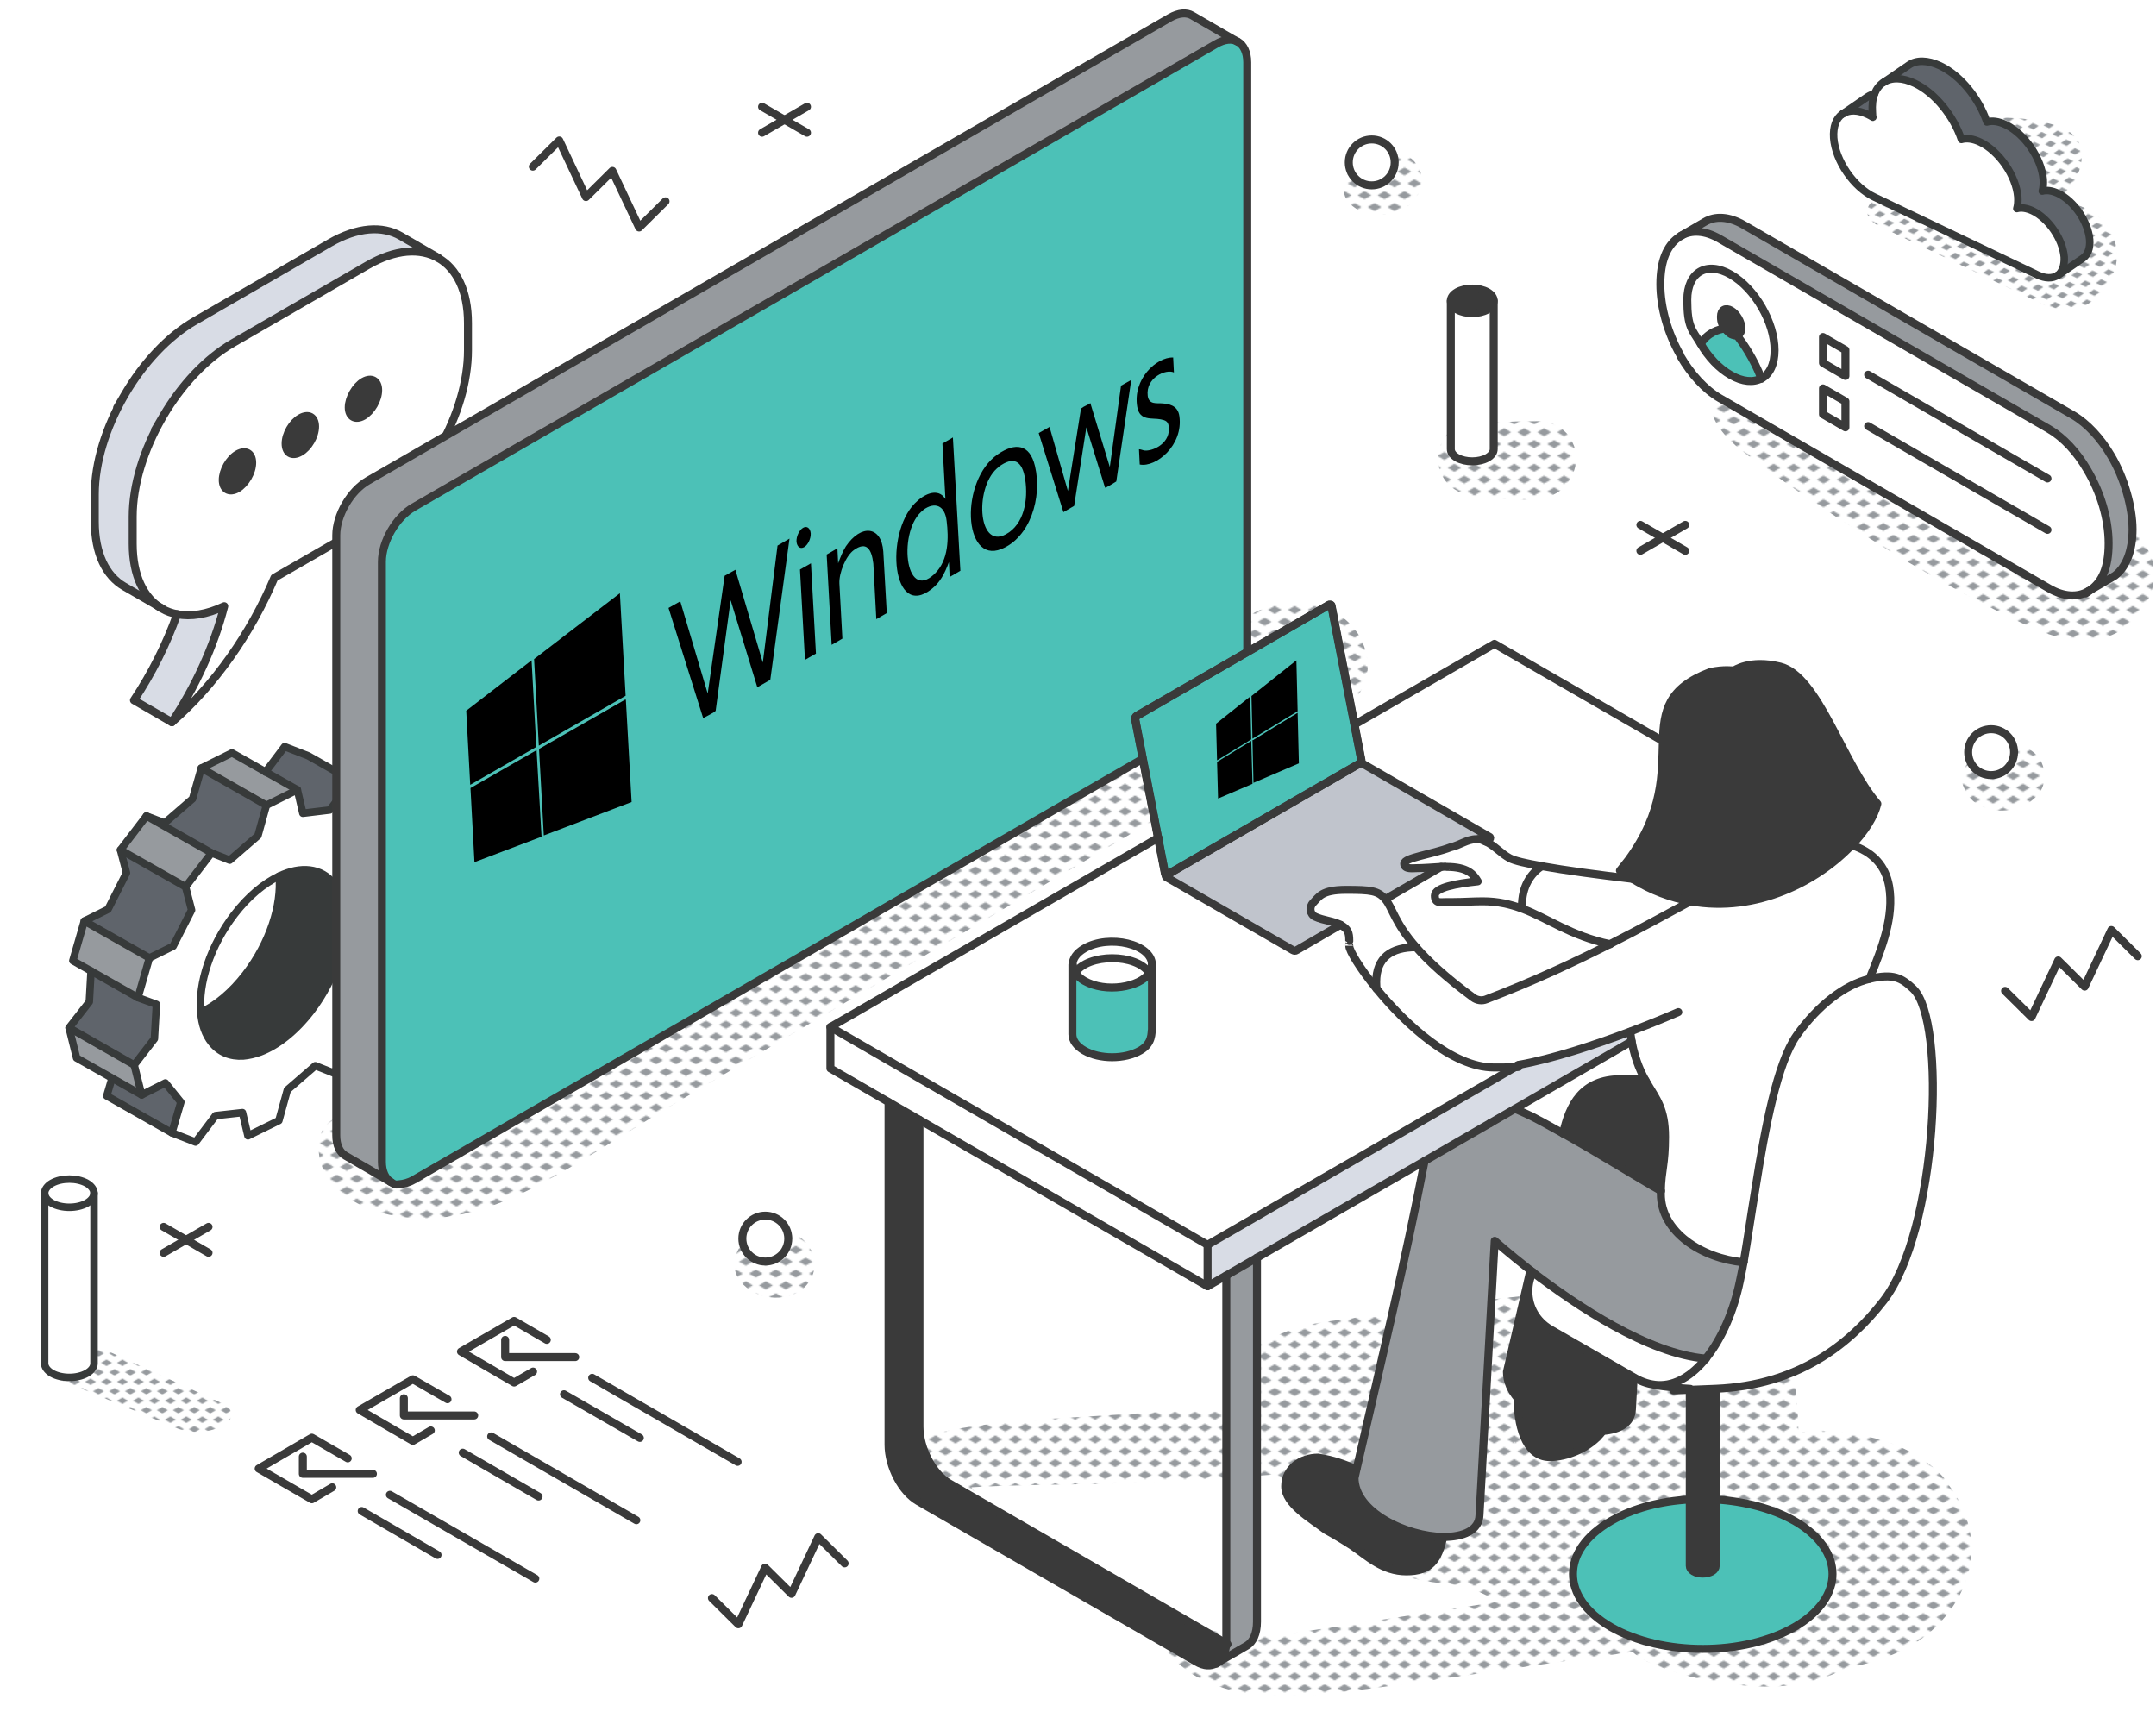 <svg xmlns="http://www.w3.org/2000/svg" xmlns:xlink="http://www.w3.org/1999/xlink" id="lineart" viewBox="0 0 864.3 688.7"><defs><style>      .st0, .st1, .st2 {        fill: none;      }      .st3 {        fill: #d8dce5;      }      .st4, .st5 {        fill: #4cc1b7;      }      .st6 {        fill: #969a9e;      }      .st7, .st1, .st2, .st5 {        stroke-linecap: round;        stroke-linejoin: round;      }      .st7, .st8 {        fill: #fff;      }      .st7, .st2, .st5 {        stroke: #3a3a3a;        stroke-width: 3.2px;      }      .st9 {        fill: #3a3a3a;      }      .st10 {        fill: #c0c4cc;      }      .st11 {        fill: url(#New_Pattern_Swatch_31);      }      .st1 {        stroke: #373a3a;        stroke-width: 3px;      }      .st12 {        fill: #5f646b;      }      .st13 {        fill: #373a3a;      }      .st14 {        fill: url(#New_Pattern);      }      .st15 {        clip-path: url(#clippath);      }      .st16 {        fill: url(#New_Pattern_Swatch_3);      }    </style><pattern id="New_Pattern_Swatch_3" data-name="New Pattern Swatch 3" x="0" y="0" width="16" height="19" patternTransform="translate(-4878.9 -4401.3) scale(.4)" patternUnits="userSpaceOnUse" viewBox="0 0 16 19"><g><rect class="st0" x="0" width="16" height="19"></rect><g><polygon class="st6" points="16 22.2 10.5 19 16 15.8 21.5 19 16 22.2"></polygon><polygon class="st6" points="8 12.7 2.5 9.5 8 6.3 13.5 9.5 8 12.7"></polygon></g><polygon class="st6" points="0 22.2 -5.5 19 0 15.8 5.5 19 0 22.2"></polygon><polygon class="st6" points="16 3.2 10.5 0 16 -3.2 21.5 0 16 3.2"></polygon><polygon class="st6" points="0 3.2 -5.5 0 0 -3.2 5.5 0 0 3.2"></polygon></g></pattern><pattern id="New_Pattern_Swatch_31" data-name="New Pattern Swatch 3" patternTransform="translate(-4627.2 -4617.4) rotate(-4.5) scale(.4)" xlink:href="#New_Pattern_Swatch_3"></pattern><clipPath id="clippath"><rect id="SVGID" class="st0" x="0" width="16" height="19"></rect></clipPath><pattern id="New_Pattern" data-name="New Pattern" x="0" y="0" width="16" height="19" patternTransform="translate(-3913 -3280) scale(.5)" patternUnits="userSpaceOnUse" viewBox="0 0 16 19"><g><rect class="st0" x="0" width="16" height="19"></rect><g class="st15"><polygon class="st6" points="16 22.2 10.5 19 16 15.8 21.5 19 16 22.2"></polygon><polygon class="st6" points="0 22.2 -5.5 19 0 15.8 5.5 19 0 22.2"></polygon><polygon class="st6" points="8 12.7 2.5 9.5 8 6.3 13.5 9.5 8 12.7"></polygon><polygon class="st6" points="16 3.2 10.5 0 16 -3.2 21.5 0 16 3.2"></polygon><polygon class="st6" points="0 3.2 -5.5 0 0 -3.2 5.5 0 0 3.2"></polygon></g></g></pattern></defs><g><path class="st16" d="M20,551.4l50.1,20.8c6.6,2.8,14.2,2.3,20.4-1.3,3-1.8,2.9-6.2-.2-7.8l-60.6-27.7-9.7,16Z"></path><g><g><path class="st8" d="M37.7,478.3v68.1c0,1.5-1,2.9-2.9,4-3.9,2.2-10.1,2.2-14,0-1.9-1.1-2.9-2.6-2.9-4v-68.2c0,1.5,1,2.9,2.9,4,3.9,2.2,10.1,2.2,14,0,1.9-1.1,2.9-2.5,2.9-4Z"></path><path class="st8" d="M37.7,478.3h0c0,1.5-1,2.9-2.9,4-3.9,2.2-10.1,2.2-14,0-1.9-1.1-2.9-2.6-2.9-4s1-2.9,2.9-4c3.9-2.2,10.1-2.2,14,0,1.9,1.1,2.9,2.6,2.9,4Z"></path></g><g><path class="st1" d="M37.7,478.3c0,1.4-1,2.9-2.9,4-3.9,2.2-10.1,2.2-14,0-1.9-1.1-2.9-2.6-2.9-4s1-2.9,2.9-4c3.9-2.2,10.1-2.2,14,0,1.9,1.1,2.9,2.6,2.9,4h0Z"></path><path class="st1" d="M37.7,478.3v68.2c0,1.5-1,2.9-2.9,4-3.9,2.2-10.1,2.2-14,0-1.9-1.1-2.9-2.6-2.9-4v-68.2"></path></g></g></g><g><path class="st11" d="M826.6,81s19.4-23.8-2.4-30.7c-21.8-6.9-43.2-.1-43.2-.1l-30.8,30.9h0c-3.1,3.1-1.9,7.2,3.3,9.6l65.7,31.4c5.7,2.7,14,2.4,18.5-.7.5-.3.8-.6,1.2-1h0c17-12.5,11-37.1-12.4-39.5Z"></path><g id="cloud"><g><path class="st8" d="M735.1,55.3c.7,9.2,8,19.8,16.3,23.7l65.4,31.2c3.2,1.5,6,1.5,8,.2h.1c1.8-1.5,2.8-4,2.6-7.5-.6-7.1-6.2-15.4-12.7-18.5-2.4-1.1-4.5-1.4-6.3-.9.4-1.3.5-2.9.4-4.7-.7-8.4-7.4-18.2-15-21.9-2.9-1.4-5.5-1.7-7.6-1.1-3.1-9.3-10.5-18.6-18.7-22.5-5-2.4-9.4-2.4-12.5-.4-1.6,1-2.8,2.6-3.6,4.5-.8,2-1.1,4.6-.9,7.5s.1,1.3.2,2c-.7-.4-1.3-.8-2-1.1-4-1.9-7.5-1.9-10-.3h-.2c-2.5,1.8-3.8,5.2-3.5,9.8Z"></path><path class="st12" d="M748.8,38.7l-10,6.9c2.5-1.6,6-1.6,10,.3.7.3,1.4.7,2,1.1-.1-.7-.2-1.3-.2-2-.2-2.9.1-5.4.9-7.5-1,.2-1.9.6-2.7,1.1Z"></path><path class="st12" d="M755.1,33c3.1-2,7.4-2,12.5.4,8.2,3.9,15.6,13.2,18.7,22.5,2.1-.6,4.7-.3,7.6,1.1,7.6,3.6,14.4,13.4,15,21.9.1,1.8,0,3.3-.4,4.7,1.7-.5,3.9-.2,6.3.9,6.5,3.1,12.1,11.4,12.7,18.5.3,3.5-.7,6-2.6,7.4l10.1-6.9c1.9-1.3,3-3.9,2.7-7.5-.6-7.1-6.2-15.4-12.7-18.5-2.4-1.1-4.5-1.4-6.3-.9.4-1.3.5-2.9.4-4.7-.7-8.4-7.4-18.2-15-21.9-2.9-1.4-5.5-1.7-7.6-1.1-3.1-9.3-10.5-18.6-18.7-22.5-5.1-2.4-9.6-2.4-12.6-.3l-10.1,6.9Z"></path></g><g><path class="st1" d="M738.6,45.7c-2.5,1.7-3.8,5-3.5,9.6.7,9.2,8,19.8,16.3,23.7l65.4,31.2c3.2,1.5,6,1.5,8,.2"></path><path class="st1" d="M824.9,110.4c1.8-1.4,2.8-3.9,2.6-7.4-.6-7.1-6.2-15.4-12.7-18.5-2.4-1.1-4.5-1.4-6.3-.9.4-1.3.5-2.9.4-4.7-.7-8.4-7.4-18.2-15-21.9-2.9-1.4-5.5-1.7-7.6-1.1-3.1-9.3-10.5-18.6-18.7-22.5-5-2.4-9.4-2.4-12.5-.4-1.6,1-2.8,2.6-3.6,4.5-.8,2-1.1,4.6-.9,7.5s.1,1.3.2,2c-.7-.4-1.3-.8-2-1.1-4-1.9-7.5-1.9-10-.3"></path><path class="st1" d="M824.8,110.5l10.2-7c1.9-1.3,3-3.9,2.7-7.5-.6-7.1-6.2-15.4-12.7-18.5-2.4-1.1-4.5-1.4-6.3-.9.4-1.3.5-2.9.4-4.7-.7-8.4-7.4-18.2-15-21.9-2.9-1.4-5.5-1.7-7.6-1.1-3.1-9.3-10.5-18.6-18.7-22.5-5.1-2.4-9.6-2.4-12.6-.3l-10.2,7"></path><path class="st1" d="M751.5,37.6c-1,.2-1.9.6-2.7,1.1l-10.2,7"></path></g></g></g><g><g><polygon class="st12" points="132.5 324.3 132.2 324.7 121.4 326 119.2 316.6 106.4 309.4 114.1 299.3 123.6 303 149.7 317.8 140.2 314.2 132.5 324.3"></polygon><polygon class="st6" points="27.7 412 53.8 426.9 56.8 438.9 30.7 424.1 27.7 412"></polygon><polygon class="st6" points="119.2 316.6 106.8 322.8 80.7 307.9 93 301.8 119.2 316.6"></polygon><polygon class="st12" points="68.9 454.1 42.8 439.3 44.9 432.2 56.8 438.9 66.3 434.1 72.5 441.8 68.9 454.1"></polygon><polygon class="st12" points="146.1 330.1 147.8 324.4 161.8 333 152.2 337.8 146.1 330.1"></polygon><path class="st8" d="M62.7,402.6l-7.4-2.7,4.6-15.9,9.5-4.7,7.4-14.5-2.4-9.3,10.4-13.6,7.3,2.9,11.2-9.7,3.5-12.3,12.3-6.2,2.3,9.4,10.7-1.2,8-10.6,9.5,3.7-3.6,12.3,6.2,7.7,9.5-4.8,3,12.1-8.1,10.5-.8,13.8,7.4,2.7-4.6,15.9-9.5,4.7-7.4,14.5,2.4,9.3-10.5,13.6-7.3-2.9-11.2,9.8-3.5,12.2-12.3,6.2-2.3-9.4-10.7,1.2-8,10.6-9.5-3.7,3.6-12.3-6.2-7.7-9.5,4.8-3-12.1,8.1-10.5.8-13.8ZM93.9,366.6c-9.6,12.5-14.4,27.7-13.4,39.3.4,4.7,1.8,8.9,4.3,12,3.2,4,7.7,5.7,12.7,5.4,2.2-.1,4.5-.7,6.9-1.6,6.8-2.6,14-8.2,20.3-16.4,10.2-13.3,15-29.6,13.1-41.4-.4-2.5-1.1-4.7-2.1-6.7-.6-1.1-1.2-2.2-2-3.1-5-6.3-13.2-6.9-21.8-2.9-6.1,2.9-12.4,8.1-18,15.4Z"></path><path class="st13" d="M84.8,417.9c-2.5-3.1-3.9-7.2-4.3-12,6.1-2.9,12.4-8.1,18.1-15.4,9.6-12.5,14.4-27.7,13.4-39.3,8.6-4.1,16.8-3.4,21.8,2.9.8,1,1.4,2,2,3.1,1,2,1.7,4.3,2.1,6.7,1.9,11.8-2.9,28.1-13.1,41.4-6.3,8.2-13.5,13.8-20.3,16.4-2.4.9-4.7,1.4-6.9,1.6-5.1.3-9.5-1.4-12.7-5.4Z"></path><polygon class="st12" points="106.8 322.8 103.4 335 92.1 344.8 84.8 341.9 58.7 327.1 66 329.9 77.2 320.2 80.7 307.9 106.8 322.8"></polygon><polygon class="st6" points="84.8 341.9 74.4 355.5 48.3 340.7 58.7 327.1 84.8 341.9"></polygon><polygon class="st12" points="74.4 355.5 76.8 364.8 69.4 379.3 59.9 384 33.8 369.2 43.3 364.5 50.7 349.9 48.3 340.7 74.4 355.5"></polygon><polygon class="st12" points="62.7 402.6 61.9 416.4 53.8 426.9 27.7 412 35.8 401.6 36.5 389.2 55.3 399.9 62.7 402.6"></polygon><polygon class="st6" points="59.9 384 55.3 399.9 29.2 385.1 33.8 369.2 59.9 384"></polygon></g><g><polygon class="st1" points="161.8 333 152.2 337.8 146.1 330.1 149.7 317.8 140.2 314.2 132.2 324.7 121.4 326 119.2 316.6 106.8 322.8 103.4 335 92.1 344.8 84.8 341.9 74.4 355.5 76.8 364.8 69.4 379.3 59.9 384 55.3 399.9 62.7 402.6 61.9 416.4 53.8 426.9 56.8 438.9 66.3 434.1 72.5 441.8 68.9 454.1 78.4 457.8 86.4 447.2 97.2 446 99.4 455.3 111.8 449.2 115.2 436.9 126.4 427.2 133.7 430.1 144.2 416.4 141.8 407.2 149.2 392.6 158.7 387.9 163.3 372.1 155.9 369.3 156.7 355.5 164.8 345.1 161.8 333"></polygon><path class="st1" d="M111.9,351.2c8.6-4.1,16.8-3.4,21.8,2.9.8,1,1.4,2,2,3.1,1,2,1.7,4.3,2.1,6.7,1.9,11.8-2.9,28.1-13.1,41.4-6.3,8.2-13.5,13.8-20.3,16.4-2.4.9-4.7,1.4-6.9,1.6-5.1.3-9.5-1.4-12.7-5.4-2.5-3.1-3.9-7.2-4.3-12-1.1-11.6,3.8-26.8,13.4-39.3,5.6-7.3,11.9-12.5,18-15.4Z"></path><path class="st1" d="M111.9,351.2c1.1,11.6-3.8,26.8-13.4,39.3-5.6,7.3-11.9,12.5-18.1,15.4"></path><polyline class="st1" points="44.9 432.2 42.8 439.3 68.9 454.1"></polyline><polyline class="st1" points="106.4 309.5 114.1 299.3 123.6 303 149.7 317.8"></polyline><polyline class="st1" points="55.3 399.9 29.2 385.1 33.8 369.2 43.3 364.5 50.7 349.9 48.3 340.7 58.7 327.1 66 329.9 77.2 320.2 80.7 307.9 93 301.8 119.2 316.6"></polyline><line class="st1" x1="80.7" y1="307.9" x2="106.8" y2="322.8"></line><line class="st1" x1="58.7" y1="327.1" x2="84.8" y2="341.9"></line><line class="st1" x1="48.3" y1="340.7" x2="74.4" y2="355.5"></line><line class="st1" x1="33.8" y1="369.2" x2="59.9" y2="384"></line><line class="st1" x1="27.7" y1="412" x2="53.8" y2="426.9"></line><polyline class="st1" points="36.5 389.2 35.8 401.6 27.7 412 30.7 424.1 56.8 438.9"></polyline><line class="st1" x1="161.8" y1="333" x2="147.8" y2="324.4"></line></g></g><g><path class="st14" d="M152.2,461.4h0c-.1-.2-.7-.4-.9-.4.3.1.7.3.9.4Z"></path><path class="st14" d="M545.3,255.6c-2.2-4.2-6.2-8.1-10.4-10.2-8.2-4.1-18.1-4.9-26.8-2-9.3,3.1-16.4,9.6-23.5,16.1-1.4,1.3-2.9,2.6-4.4,3.8-.7.6-2.6,2.2-2.6,2.2-3,2.1-5.4,4.6-6.4,8.3-.9,3.3-.5,7.7,1.4,10.7.7,1.1,1.5,2,2.3,2.8-22.3,12.9-129.7,76.1-161,94.9-31.1,18.8-118.4,73-120.2,73.9-1.7.9-3.9,2.4-5.9,2.8,0,0,2.3-.9,1-.4-.4.2-.9.4-1.3.5-1,.4-2,.8-3.1,1.1-1.9.7-3.9,1.3-5.9,1.8-1.8.5-3.7.9-5.6,1.2-.7.1-1.6.1-2.3.3-.5,0-.9,0-1.4.1-1.9.1-3.8.2-5.7.1-.9,0-1.7,0-2.6-.1-.2,0-1-.2-1.2-.1-1.8-.3-3.6-.7-5.4-1.3-.7-.2-1.4-.5-2.1-.7,0,0,0,0,0,0,0,0,0,0,0,0h-.3c-.7-.4-.7-.4-.6-.4-.2,0-.4-.2-.5-.2-.7-.4-1.4-.7-2.1-1.1-.2-.1-1-.7-1.5-1-.2-.2-.5-.5-.7-.7,0-.1,0-.1,0,0,0,0,0,0,0,0h0c0,0,0,0,0,0,0,0,0,0,0,0,0,0,0,0,0,0,0,0,0,0,0,0-1.1-2.5-.2-.7,0-.1-.3-.8,0-.6,0-.2,0-1-.4-2.8-.5-3.1-.2-.6-.5-1.3-.8-1.9,0-.1,0-.2,0-.3.2-2.9-2.6-5.5-5.4-5.4-5.4.1-10.5,3.5-11.6,9-1.1,5.3-.2,10.6,2.7,15.3,5.3,8.6,15.3,13.4,25,15.6,20.1,4.5,39.6-1.5,57.5-10.6,17-8.7,33.1-19.4,49.4-29.3,16.8-10.2,263.1-155.7,267.5-158.1,4.3-2.5,9.4-4.8,12.8-8.6,6.2-6.9,6.7-16.1,2.4-24.2Z"></path><path class="st14" d="M146.4,457.8c0-.2,0-.3,0-.4,0,.1,0,.3,0,.4h0Z"></path></g><g><path class="st14" d="M750.6,617.9s0,0,0,0c0,0,0,0,0,0,0,0,0,0,0,0Z"></path><path class="st14" d="M779.8,593c-8.1-9.5-20.5-15.2-32.6-17.4-7-1.3-14.7-2.6-21.8-1.9-1.5.1-2.9.3-4.4.5-.3-9.2-.9-18.3-2.4-27.4-.4-2.4-2.5-4.9-4.8-6.2-2.7-2-7-2-9.7,0-.4.2-.7.4-1.1.7-.3-1.5-.7-3-1-4.5-.2-1.1-.3-2.1-.5-3.2,0-.2,0-.3,0-.5-.2-2.2-.4-4.3-.5-6.5-.3-7.1-6.1-14.5-13.9-13.9-48.1,3.4-96,8.2-143.7,15.5-6.6,1-13.4,1.6-19.9,3.1-6.8,1.6-13.3,4.7-19.4,8-3.1,1.7-4.1,5.5-3.2,8.6-4,2.1-6.3,7.4-3.5,11.6.9,1.4,1.9,2.9,3,4.1,0,0,0,0,0,0-4,.3-47.8,3.3-65.7,4.3-18.6,1.1-37.3,2-55.6,5.8-5.2,1.1-11.3,1.9-15.1,6-5.6,6.2-4.6,15.1,1.2,20.8,1.9,1.8,4.2,3.3,6.4,4.8,1.2.8,2.3,1.4,3.5,2,.7.3,1.3.6,2,.8.5.1,3,.7,3.3.6,0,0,.2,0,.2,0,.6.2,1.2.3,1.7.5,1.5.4,3,.6,4.5.4,2.4-.3,5.4-1.4,6-4.1.5-2.1,0-4.2-1-6.1-.6-1.1-1.4-1.9-2.2-2.9,0,0,0,0-.2-.3l3.5-.2c16.1-.8,32.3-.8,48.4-1.2,23.1-.6,46.2-1.9,69.2-3.7,2.2,3.1,5.4,5.4,8.7,7.8,3.5,2.5,7.2,4.9,10.9,7.1,2.7,1.6,5.4,3.2,8.1,4.8.9,5,4.9,9.7,8.6,12.6,5.6,4.5,12.5,7.3,19.4,9.2,6.9,1.8,14.1,2.4,21.3,3,4.5,2.1,9.1,4.2,13.6,6.4-8.4,1.3-80.1,12.4-81,12.4-6.3.7-12.6,1.3-18.9,1.1-3-.1-6.1-.4-9.1-.7-.2,0-.6,0-.9,0-.5,0-1-.2-1.5-.3-1.6-.3-3.1-.7-4.7-1.1-2.8-.6-5.5-1.1-8.2-2-.5-.2-1-.4-1.6-.5-1.2-.3-2.5-.3-3.7,0l-.5.2c-.2,0-.4,0-.8,0-.9,0-1.6.3-2.5,0-1.2-.2-2.2.7-2,2,.2.8.1,1.4.2,2.2,0,.5.1,1,.2,1.5,0,0,0,.2,0,.3-.2,2,.7,4.1,2.1,5.6,4,4.4,8.4,8.1,13.9,10.6,5.8,2.7,11.3,4.6,17.6,5.5,7.2,1,14.4,1.6,21.7,1.1,6.5-.4,13.1-1.2,19.6-2,27.8-3.3,55.5-7.7,83.3-11.6,7.4-1,27.6-3.7,30.2-4.1,4.5,4.1,10.5,5.9,16.4,7.9,5.8,2,11.9,3.2,17.9,4.2,13.2,2.2,26.7,2.9,39.7-.9,3.8-1.1,7.6-2.7,11.3-4.6,8.6-1.7,16.9-4.1,24.8-8.3,11.3-6.1,20.6-16.7,24.3-29.2,4-13.9-.5-27.8-9.7-38.5ZM607.2,579.4l-.9-.4c.1-.1.3-.3.4-.4.2-.2.5-.5.7-.8-.1.5-.2,1.1-.3,1.6ZM629.8,567.6c-.4.4-.8.9-1.1,1.4-2.3-1.5-4.7-2.4-7.6-2.4s-7.5,1.5-9.9,4.1c-.1.2-.3.3-.4.5.2-.9.3-1.8.2-2.7-.1-3-.9-6-2.7-8.5,4.4-.5,8.9-.9,13.3-1.4,1.9-.2,3.8-.3,5.7-.4,1.1,0,2.2,0,3.3,0,.2,0,.5,0,.7,0,.6.1,1.5.4,1.8.5,0,0,0,0,0,0,0,0,0,0,0,0,.4.9,1,2.1,1.6,3,.1.3.3.6.4,1,.2.4.3.8.4,1.2-2.1.6-4.1,1.8-5.8,3.5ZM762.3,618c0,.1,0,.2,0,.4,0,.2,0,.4,0,.6-.4-1.2-.3-1.7-.2-1.6,0,.2.1.5.2.7ZM762.2,621.9c0,.1,0,.2,0,.4,0,0,0-.6.3-1.6,0,.1,0,.3,0,.4,0,.3,0,.6-.1.9ZM750.8,617.7s0,0,0,0c0,0-.1-.2-.2-.2.3.1.2.1,0,0l-.2-.2c0-.4.2-.2.4.5ZM747.8,618.2c.2-.6.5-1.3.7-2,.1,0,.3.2.4.2.2,0,.3.2.5.3.3.3.7.7,1.1,1,0-.2-.1-.3-.2-.4.1.1.2.3.3.4h0c0,0,0,.1,0,.1,0,0,0,0,0,0,0,0,0,0,0,0-.1.2-.2.4-.3.5,0,.1-.2.2-.3.3-.2.2-.5.5-.7.7-.5-.4-1-.8-1.5-1.2ZM685.8,585c0-.6,0-1.1.1-1.7,2,2.2,4.3,4,6.8,5.2-.6,0-1.3,0-1.9,0-1,0-1.9,0-2.8-.2-.6,0-1.3-.1-1.9-.2l1.5.2c-.7,0-1.5,0-2.3-.3.3-1,.4-2,.5-3.1ZM709,650.4c-5.1.3-10.2,0-15.2-.6,0,0-1.5-.2-1.8-.2-1.6-.2-3.1-.5-4.7-.8-2.8-.5-5.6-1.2-8.4-1.6-2.7-.4-5.7-1.2-8.7-1.7,0-.8-.2-1.7-.5-2.5-.8-3.1-3.3-6.2-6.3-8.1-.8-1-1.8-1.9-2.9-2.7,1.8-2.7,2.9-6.2,2.6-9.5,1.9.3,3.9.5,5.9.5,3.1,0,6-1.1,8.3-2.8,0,0,0,0,0,0,1.4.2,3.2-.2,4.8-.9.7,5.1,4.2,10.2,9.5,11.1,2.2.4,4.4.7,6.6,1,.3,0,.6,0,1,0,.1,0,.2,0,.4,0,3,.5,6,1.1,9,1.8,3.8.8,7.7,1.7,11.4,2.8,1.1,1.3,2.3,2.4,3.7,3.2l-6.1,4.6c-2.2,1.7-4.3,3.4-5.6,5.8-1.1,0-2.3.3-3.3.4Z"></path></g><g><path class="st14" d="M835.3,228.5s0,0,0,0c0,0,0,0,0,0,0,0,0,0,0,0Z"></path><path class="st14" d="M835,228.8s0,0,0,0c0,0,0-.1.1-.2,0,0,0,0,0,0,0,0-.1.1-.2.2Z"></path><path class="st14" d="M862.5,224c-1.1-3.9-3.4-7.2-5.3-10.7-2.5-4.7-8.3-7.1-13.3-6.4-5.6.8-9.2,4.5-11.1,9.6-1.6,4.1-.7,8.4,1,12.3h-.1c-.4,0-.6,0-.8,0-.2,0-.3,0-.4,0-1.6-.4-3.2-.9-4.8-1.4-.6-.2-1.3-.5-1.9-.7,0,0-3.4-1.5-5-2.3-5.9-2.7-11.8-5.6-17.7-8.5-23.5-11.9-46.3-25.1-68.8-38.7-6.2-3.7-12.4-7.4-18.6-11-3.7-2.1-7.5-4-11.4-5.6-3.7-1.5-7.4-2.9-11.5-2.7-3.9.2-7.9,4.1-6.3,8.3,2.9,7.9,10.2,13.4,16.8,18.3,5.6,4.2,11.5,8.3,17.3,12.3,11.8,8.1,23.8,15.9,35.9,23.4,12.1,7.5,24.5,14.5,37.1,21.1,6.4,3.3,12.8,6.6,19.4,9.6,9.2,4.2,18.2,7,28.4,5.2,9.6-1.7,17.5-9.2,20.8-18.2,1.6-4.3,1.7-9.3.5-13.7ZM835.2,228.5s0,0,0,0c0,0,0,0,0,0,0,0,0,0,0,0,0,0,0,0,0,0,0,0,0,0,0,0,0,0,0,0,0,0,.3-1.3,1.1-1.3.5-.4-.1.1-.2.2-.4.4,0,0,.2-.1.2-.2,0,0-.1.2-.2.3,0,0,0,0,.1,0,0,0-.1,0-.2.1,0,0,0,0,0,0,0,0,0,0,0,0,0,0,0,0,0,0,0,0,0,0-.1,0,0,0,0-.1,0-.2,0,0,0,0,0,0,0,0,0,0,0,.1h-.1c0,0,0,0,0,0,0,0,0,0,0,0h0c-.1,0-.3,0-.4,0s0,0,0,0c.2,0,.4-.2.7-.2ZM835.1,231.4c0,.2.2.3.3.5.2.4.5,1,.8,1.3-.6-.9-.9-1.5-1-1.8Z"></path><path class="st14" d="M835.4,228.4s0,0,0,0h0s0,0,0,0Z"></path><path class="st14" d="M835.4,228.6h0c0,0,0,0,0,0,0,0,0,0,0,0Z"></path><polygon class="st14" points="835.2 228.5 835.2 228.5 835.2 228.5 835.2 228.5"></polygon></g><path class="st14" d="M630,176.2c-3.9-6-10.3-8.4-17.3-7,4.9-1,1.7-.3,0-.3-1,0-2.1,0-3.1,0-2.3,0-4.5.2-6.8.3-2.1,0-8.3.4-9.4.5-2.2-.5-4.5-.6-6.4.2-3.6,1.3-6.9,3.2-8.7,6.8-2.4,4.7-2.5,10.1.2,14.6,3.8,6.6,11.1,7.9,18,8.2,9.5.4,23.9,3.3,30.9-4.6,4.4-4.9,6.2-12.6,2.4-18.5Z"></path><path class="st14" d="M569,67.9c-1.8-4.2-5.9-7-10.5-7.1-3.1,0-5.6,1-8.4,1.9-3.2,1.1-6.3,2.3-8.6,5-3.4,3.9-4.3,10.5,0,14.3,4.2,3.7,9,4.8,14.5,3.8,3.9-.7,8.1-2.2,10.7-5.3,3-3.7,4.3-8,2.4-12.6Z"></path><path class="st14" d="M818,304.7c-3.9-6-10.7-7.3-17-4.5s-.3.1-.4.2c-.6,0-1.6.5-2,.6-.1,0-.3,0-.4,0-2.2.1-4.3.6-6.2,1.8-3.6,2.4-6.8,7.7-5,12.2,1.3,3.2,3,5.9,6.2,7.6,2.6,1.3,5.3,2.2,8.2,2.3,3.8.2,9-.9,12.1-3.2,2.7-2.1,4.8-4,5.7-7.4.8-3,.4-6.9-1.3-9.6Z"></path><path class="st14" d="M326,503.2c-1.7-5.3-6.6-9.6-12.4-9.4-1.6,0-3.2.4-4.7.7-.5,0-1.1.1-1.6.2-1.5.1-3,.1-4.4.7-3.5,1.4-6,3.1-7.5,6.7-1.4,3.3-1.4,7.2.6,10.3,4.9,7.8,16.4,10,24.2,5.4,4.7-2.8,7.7-9.1,5.9-14.5Z"></path><g><polyline class="st2" points="213.7 549.8 206.1 554.2 184.8 541.8 206.1 529.5 219.2 537.1"></polyline><polyline class="st2" points="202.5 537.1 202.5 544 230.6 544"></polyline><line class="st2" x1="237.4" y1="552.3" x2="295.7" y2="586"></line><line class="st2" x1="226.1" y1="558.9" x2="256.5" y2="576.4"></line><polyline class="st2" points="172.7 573.4 165.5 577.6 144.2 565.2 165.5 552.9 179.4 560.9"></polyline><polyline class="st2" points="161.9 560.5 161.9 567.4 190.1 567.4"></polyline><line class="st2" x1="196.9" y1="575.8" x2="255.1" y2="609.4"></line><line class="st2" x1="185.5" y1="582.3" x2="215.9" y2="599.9"></line><polyline class="st2" points="133.2 596.2 125 601 103.7 588.7 125 576.3 139.4 584.6"></polyline><polyline class="st2" points="121.4 583.9 121.4 590.8 149.5 590.8"></polyline><line class="st2" x1="156.3" y1="599.2" x2="214.6" y2="632.8"></line><line class="st2" x1="145" y1="605.7" x2="175.4" y2="623.3"></line></g><g><g><path class="st8" d="M187.6,129.5v10.9c0,12.5-4.2,26.3-11.2,38.7s-.3.6-.5.9c-7.2,12.6-17.3,23.6-28.4,30l-37.5,21.6c-9.4,22.5-24.2,43.3-41.1,57.9,9.4-14.2,16.7-30.3,21-46.5-6.9,3.3-13.4,4.3-18.9,3.2-2.2-.4-4.2-1.2-6-2.2h0c-7.2-4.2-11.7-13.2-11.7-26v-10.9c0-12.8,4.5-27,11.8-39.6s.3-.5.4-.7c7.2-12.3,17.1-23,28-29.3l54-31.2c11.1-6.4,21.2-7,28.4-2.8,7.3,4.2,11.8,13.2,11.8,26ZM145.7,166.7c3.3-1.9,5.9-6.5,5.9-10.3,0-3.8-2.6-5.3-5.9-3.4-3.3,1.9-5.9,6.5-5.9,10.3s2.7,5.3,5.9,3.4ZM120.4,181.2c3.3-1.9,5.9-6.5,5.9-10.2s-2.6-5.3-5.9-3.4c-3.3,1.9-5.9,6.5-5.9,10.2s2.6,5.3,5.9,3.4ZM95.1,195.8c3.3-1.9,5.9-6.5,5.9-10.3s-2.7-5.3-5.9-3.4c-3.3,1.9-5.9,6.5-5.9,10.3s2.6,5.3,5.9,3.4Z"></path><path class="st3" d="M160.7,94.7l15.2,8.8c-7.3-4.2-17.3-3.6-28.4,2.8l-54,31.2c-10.9,6.3-20.8,17-28,29.3s-.3.5-.4.7c-7.3,12.6-11.8,26.8-11.8,39.6v10.9c0,12.8,4.5,21.8,11.7,26l-15.1-8.7c-7.3-4.2-11.8-13.2-11.8-26v-10.9c0-12.8,4.5-27,11.8-39.6s.3-.5.4-.7c7.2-12.3,17.1-23,28-29.3l54-31.2c11.1-6.4,21.2-7,28.4-2.8Z"></path><path class="st9" d="M151.6,156.4c0,3.8-2.7,8.4-5.9,10.3-3.3,1.9-5.9.3-5.9-3.4s2.7-8.4,5.9-10.3c3.3-1.9,5.9-.3,5.9,3.4Z"></path><path class="st9" d="M126.3,171c0,3.8-2.7,8.4-5.9,10.2-3.3,1.9-5.9.4-5.9-3.4s2.7-8.4,5.9-10.2c3.3-1.9,5.9-.4,5.9,3.4Z"></path><path class="st9" d="M101.1,185.5c0,3.8-2.7,8.4-5.9,10.3-3.3,1.9-5.9.3-5.9-3.4s2.6-8.4,5.9-10.3c3.3-1.9,5.9-.4,5.9,3.4Z"></path><path class="st3" d="M89.9,243c-4.2,16.3-11.6,32.3-21,46.5l-15.2-8.8c7-10.7,13-22.5,17.3-34.5h0c5.5,1.1,11.9.1,18.9-3.2Z"></path></g><g><path class="st2" d="M65,244c1.8,1.1,3.9,1.8,6,2.2,5.5,1.1,11.9.1,18.9-3.2-4.2,16.3-11.6,32.3-21,46.5,16.9-14.6,31.6-35.4,41.1-57.9l37.5-21.6c11.1-6.4,21.2-17.4,28.4-30s.4-.6.5-.9c7-12.3,11.2-26.2,11.2-38.7v-10.9c0-12.8-4.5-21.8-11.8-26s-17.3-3.6-28.4,2.8l-54,31.2c-10.9,6.3-20.8,17-28,29.3s-.3.5-.4.7c-7.3,12.6-11.8,26.8-11.8,39.6v10.9c0,12.8,4.5,21.8,11.7,26"></path><path class="st2" d="M101.1,185.5c0,3.8-2.7,8.4-5.9,10.3-3.3,1.9-5.9.3-5.9-3.4s2.6-8.4,5.9-10.3c3.3-1.9,5.9-.4,5.9,3.4Z"></path><path class="st2" d="M126.3,171c0,3.8-2.7,8.4-5.9,10.2-3.3,1.9-5.9.4-5.9-3.4s2.7-8.4,5.9-10.2c3.3-1.9,5.9-.4,5.9,3.4Z"></path><path class="st2" d="M151.6,156.4c0,3.8-2.7,8.4-5.9,10.3-3.3,1.9-5.9.3-5.9-3.4s2.7-8.4,5.9-10.3c3.3-1.9,5.9-.3,5.9,3.4Z"></path><path class="st2" d="M175.8,103.4l-15.2-8.8c-7.3-4.2-17.3-3.6-28.4,2.8l-54,31.2c-10.9,6.3-20.8,17-28,29.3s-.3.5-.4.7c-7.3,12.6-11.8,26.8-11.8,39.6v10.9c0,12.8,4.5,21.8,11.8,26l15.2,8.8"></path><path class="st2" d="M71,246.2c-4.3,12.1-10.2,23.8-17.3,34.5l15.2,8.8"></path></g></g><g><g><path class="st8" d="M330.8,230.4v11.3c0,15.1,5,22.6,13.1,27.3v1.7c-.1,3.6-1.2,7.4-3,10.7-1.4,2.6-3.2,5-5.2,6.6,0,0-.1,0-.2.1-65.4,52.6-66,74.2-67.5,125.7l-28.7,16.6V160.8L487.3,17.6c3.4-2,6.5-2.2,8.8-1,2.4,1.3,3.8,4.2,3.8,8.3v240.5c0,8.1-5.7,17.9-12.7,21.9l-16.5,9.6c-1.6-49.7-2.1-70.6-67.5-47.7,0,0-.1,0-.2,0-2,.7-3.8.4-5.2-.6-1.8-1.3-2.9-3.9-2.9-7.3v-1.8c.1-.3.3-.7.5-1,7.7-13.9,12.6-26.7,12.6-41.5v-11.1c11.8-28,15.5-69-3.6-62.3-7.2-32.4-113.4,46.5-73.6,106.9Z"></path><path class="st6" d="M477.9,6.2l18.2,10.5c-2.3-1.2-5.4-1-8.8,1L165.8,203.3c-7,4-12.7,13.8-12.7,21.9v240.5c0,3.9,1.4,6.7,3.5,8.1h0s-18.2-10.5-18.2-10.5c-2.3-1.3-3.7-4.2-3.7-8.2v-240.5c0-8.1,5.7-17.9,12.7-21.9L469,7.1c3.5-2,6.7-2.2,8.9-.9Z"></path><path class="st8" d="M351.6,201.8c7.4-4.3,13.5-1.2,13.5,8.8s-6,20.1-13.5,24.4c-7.4,4.3-13.5,1.1-13.5-8.8s6-20,13.5-24.3Z"></path><path class="st8" d="M239.3,340.6v89.9l-7,4c-.9-14.3-4.7-18.8-13.1-16.3-4,1.2-6.5,1.6-10.6,3.1h0c1.2-3.3,1.8-6.8,1.8-10s-.3-4-.8-5.6v-9.2c0-7-4.2-10.8-10.1-9.1h0c-1.5.4-3.1,1.2-4.7,2.3-7,4.8-12.1,14.5-12.1,22.3v9.2c-.5,2.2-.8,4.4-.8,6.5,0,3.3.7,6,1.8,8-4,3.1-6.6,5.7-10.6,9.1-8.1,7-11.9,15.5-13,29.9-1.3,0-2.6-.3-3.6-.9-2.2-1.4-3.5-4.2-3.5-8.1v-75.3l86.2-49.8Z"></path><path class="st8" d="M208.6,310.9v7.5c0,1.2-.1,2.5-.4,3.8s0,.2,0,.3c-.9,4.2-3,8.5-5.9,12-1.8,2.2-3.9,4.1-6.1,5.4-2.1,1.2-4.1,1.8-5.9,1.7-3-.1-5.3-2.1-6.2-5.5-.3-1-.4-2.1-.4-3.4,0,0,0-7.6,0-7.7,0-6.5,6.8-13.5,10.9-11.6,2.5,1.1,5.7.8,9.3-1.3,1.6-.9,3.1-2.1,4.5-3.5.1.7.2,1.4.2,2.2Z"></path><path class="st8" d="M208.3,322.2c0,0,0,.2-.2.3,0-.1,0-.2,0-.3,0,0,0,0,0,0Z"></path><path class="st8" d="M201.5,258.8l3.9-5.2c-.2,1.8-.3,3.7-.4,5.6-.3,3.9-.5,7.9-.7,11.9l-16,9.3c-.2-3.5-.4-7-.6-10.3-.2-2.4-.4-4.6-.6-6.8l4.8,1c2.9.6,6.8-1.5,9.7-5.5Z"></path></g><g><path class="st5" d="M153.1,390.4v75.3c0,3.9,1.4,6.7,3.5,8.1s2.2,1,3.6.9,3.6-.6,5.5-1.7l321.6-185.7c7-4,12.7-13.8,12.7-21.9V25c0-4.1-1.5-7-3.8-8.3s-5.4-1-8.8,1L165.8,203.3c-7,4-12.7,13.8-12.7,21.9v165.2Z"></path><path class="st2" d="M156.8,473.9l-18.3-10.6c-2.3-1.3-3.7-4.2-3.7-8.2v-240.5c0-8.1,5.7-17.9,12.7-21.9L469,7.1c3.5-2,6.7-2.2,8.9-.9l18.3,10.6"></path></g></g><g><g><path class="st8" d="M767,396.4c13.4,12.8,9.8,97.2-12,125.1-13.5,17.3-34,33.9-67.2,35.2-3.3.1-6.9.1-10.5,0-4.1-.2-8.4-.7-12.8-1.3,7.3.4,13.9-3.9,19.4-10.7,6.4-7.9,11.2-19.3,13.6-31,.5-2.3,1-4.9,1.5-7.6h0c1.5-8.6,3-19.1,4.8-29.9,3.8-24.1,8.7-49.9,16.4-60.9,8.7-12.3,19.5-20.4,29.2-22.7,6.7-1.6,12.9-.4,17.6,4Z"></path><path class="st8" d="M653.5,413.6c-14.3,5.3-31.4,11-44.4,13.3-3.8.7-7.3,1.1-10.2,1.1-16.7,0-35.5-17.5-47.1-31.6,0-.9-.1-1.7-.1-2.6,0-9.9,6.1-14,16-14h.1c4.7,5.4,11.8,12.1,22.9,20.2h0c1.5,1.1,3.4,1.4,5.2.7,19.2-7.4,35.3-14.9,49.7-22.2,11.6-5.9,22.1-11.7,32.2-17.1,26.6,4.8,51.1-8.4,64.6-22.5.7.2,1.4.5,2.1.7,6.4,2.6,11.5,7.3,13,15.7,2.1,12.2-2.7,24.8-7.9,37.2h0c-9.7,2.3-20.5,10.4-29.2,22.7-7.7,11-12.6,36.8-16.4,60.9-1.7,10.8-3.3,21.3-4.8,29.9h0c-16.7-1.6-33.1-12.1-33.1-27.4s0-.8,0-1.2c.2-8.5,1.7-14.5,1.7-21.7,0-11.2-3.5-15.2-7.1-21.3-2.4-3.9-4.8-8.7-6.3-16.9-.2-1.2-.4-2.5-.6-3.9Z"></path><path class="st9" d="M666.5,297c.4-12.1,1.9-21.2,19-27.7,5.4-1.2,9.5-.6,9.5-.6,0,0,6.3-4.6,18.5-1.6,15.3,3.8,25,38.8,39,55-1.2,5-4.8,10.9-10.3,16.6-13.4,14.2-38,27.3-64.6,22.5-7.7-1.4-15.5-4.2-23.3-9-1.7-1-3.3-2.1-5-3.3,1.2-1.5,2.3-2.9,3.4-4.3,14.2-19.4,13.4-35.1,13.8-47.6Z"></path><path class="st4" d="M719.4,609.8c20.3,11.7,20.3,30.8,0,42.5-20.3,11.7-53.3,11.7-73.6,0-20.3-11.7-20.3-30.8,0-42.5,8.8-5.1,20-8,31.6-8.6v26.5c0,.8.5,1.6,1.5,2.2,2.1,1.2,5.4,1.2,7.4,0,1-.6,1.5-1.4,1.5-2.2v-26.5c11.5.7,22.8,3.6,31.6,8.6Z"></path><path class="st6" d="M578.7,616c-14.8-.1-35.7-9.7-35.7-23.8.3-1.1.5-2.2.8-3.3,10.9-47.1,19.4-82.5,27.3-123.6l36.3-21c6.5,3.1,13,6.5,19.3,9.9,14.9,8.3,28.6,17,39.2,23h0c0,.4,0,.8,0,1.2,0,15.3,16.4,25.8,33.1,27.4-.5,2.7-1,5.3-1.5,7.6-2.4,11.7-7.3,23.1-13.6,31-23.2-1.9-52-21.3-69.4-34.6s-.7-.5-1-.8c-8.8-6.8-14.3-11.8-14.3-11.8l-6.1,110c-.3,6.1-6.5,8.8-14.4,8.7Z"></path><path class="st9" d="M687.8,601.1v26.5c0,.8-.5,1.6-1.5,2.2-2.1,1.2-5.4,1.2-7.4,0-1-.6-1.5-1.4-1.5-2.2v-71.1c3.6.2,7.1.2,10.5,0v44.5Z"></path><path class="st9" d="M667.6,455.6c0,7.2-1.6,13.2-1.7,21.7h0c-10.6-6-24.3-14.7-39.2-23,2.5-11.3,7.5-21.8,23.2-21.8s7.1.7,10.6,1.8c3.6,6.1,7.1,10.1,7.1,21.3Z"></path><path class="st8" d="M599.1,258.1l67.5,39c-.4,12.5.4,28.2-13.8,47.6-1,1.4-2.2,2.9-3.4,4.3,1.7,1.2,3.3,2.3,5,3.3-13.6-1.6-26.9-3.4-36.4-5.1h0c-6.4-1.1-11.1-2.2-12.9-3.2-3.3-1.7-6.2-5.1-9.7-6.7l1.6-1c.2-.1.3-.2.3-.4s-.1-.4-.4-.5l-50.6-29.2c-.5-.3-1.1-.3-1.5,0l.3-.2c.4-.2.7-.8.6-1.2l-2.8-14.4h0s56-32.3,56-32.3Z"></path><path class="st8" d="M683.9,544.5c-5.5,6.8-12.1,11.1-19.4,10.7-3-.1-6-1.1-9.2-2.9l-33.9-19.5c-5.4-3.1-8.7-8.9-8.7-15.2s.6-5.4,1.8-7.7c17.3,13.3,46.2,32.7,69.4,34.6Z"></path><path class="st8" d="M654.4,352.3c7.8,4.7,15.6,7.6,23.3,9-10,5.4-20.5,11.2-32.2,17.1-16-3.4-24.9-10.3-35.4-14.3h0c0-.3,0-.5,0-.8,0-8.2,3.5-13.1,7.9-16.2h0c9.5,1.7,22.8,3.5,36.4,5.1Z"></path><path class="st9" d="M655,552.1l-.7,12.8c-.3,5.4-5.1,8.1-11.6,8.6-11,.9-26.8-4.3-34.3-13.2-2.6-3.1-4.2-6.6-4.2-10.5l9.4-40.7c.3.3.7.5,1,.8-1.2,2.4-1.8,5-1.8,7.7,0,6.3,3.3,12,8.7,15.2l33.5,19.3Z"></path><path class="st3" d="M654.1,417.4l-170.1,98.2v-16.6l125-72.2c13-2.3,30.2-7.9,44.4-13.3.2,1.4.4,2.7.6,3.9Z"></path><path class="st8" d="M645.5,378.4c-14.4,7.3-30.6,14.9-49.7,22.2-1.7.7-3.7.4-5.2-.7h0c-11-8.1-18.1-14.7-22.9-20.2-8.7-9.9-9.5-15.9-12.4-19.3l22.3-12.9c.8,0,1.5,0,2.2,0,8.3,0,10.8,2.9,12.5,5.8-8.4.9-17.2,2.4-17.2,5.7s2.3,2.6,4.5,2.6,2.1,0,2.8,0h.1c4,0,7.9-.3,11.8-.3,6.1,0,11.1,1.2,15.7,2.9,10.5,3.9,19.4,10.9,35.4,14.3Z"></path><path class="st9" d="M608.3,560.3c7.5,8.8,23.3,14,34.3,13.2-5.2,7.2-14.9,10.6-21.2,10.6-10.6,0-13-14.4-13-22.8s0-.7,0-1Z"></path><path class="st8" d="M595.5,337.3c3.5,1.6,6.4,5,9.7,6.7,1.8.9,6.4,2,12.9,3.2-4.4,3-7.9,8-7.9,16.2s0,.5,0,.7h0c-4.7-1.7-9.7-2.9-15.7-2.9s-7.8.3-11.8.3h-.1c-.7,0-1.7,0-2.8,0-2.2,0-4.5-.4-4.5-2.6,0-3.3,8.9-4.8,17.2-5.7-1.7-2.9-4.2-5.8-12.5-5.8s-1.4,0-2.2,0c-3.3.1-7.1.5-9.6.5s-5.2,0-5.2-1.8,11.2-3.7,18.7-6.6c3.4-.8,6.6-3.2,10.2-3.2s2.5.3,3.7.9Z"></path><path class="st8" d="M609.1,426.8l-125,72.2-151.2-87.3,131.4-75.9,2.8,14.4c0,.2.2.4.4.4s.3,0,.5,0l-.3.2c-.2.1-.3.2-.3.4s.1.4.4.5l50.6,29.2c.5.3,1.1.3,1.5,0l17.6-10.2c2,1.1,3.4,3,3.4,6.4s0,1.4,0,2c0,1.9,4.2,8.9,10.9,17.1,11.5,14.1,30.3,31.6,47.1,31.6s6.4-.4,10.2-1.1Z"></path><path class="st10" d="M597.4,335.9c0,.1,0,.3-.3.4l-1.6,1c-1.2-.5-2.4-.9-3.7-.9-3.6,0-6.8,2.5-10.2,3.2-7.5,2.9-18.7,4.2-18.7,6.6s3.5,1.8,5.2,1.8c2.5,0,6.3-.3,9.6-.5l-22.3,12.9c-2.3-2.7-5.8-3.7-15.7-3.7s-10.8,2.8-13.2,5.2c-1.7,1.7-1.3,4.6.9,5.6,3.2,1.5,7.3,1.7,10.2,3.3l-17.6,10.2c-.4.2-1.1.2-1.5,0l-50.6-29.2c-.3-.2-.4-.3-.4-.5s0-.3.3-.4l.3-.2s0,0,0,0l77-44.4c.4-.2,1.1-.2,1.5,0l50.6,29.2c.3.2.4.3.4.5Z"></path><path class="st9" d="M578.7,616c-2.1,9.5-8.4,13.9-14.8,13.9-9.6,0-15.8-6.2-21.8-10.3-3.6-2.5-7.1-4.5-10.5-6.3-6.1-4.6-16.3-8.6-16.3-17.5s6.2-11.5,13.2-11.5h0c5.9.9,10.7,2.6,15.3,4.7-.3,1.1-.5,2.2-.8,3.3,0,14,20.9,23.6,35.7,23.8Z"></path><path class="st8" d="M537.5,370.7c-2.8-1.6-6.9-1.8-10.2-3.3-2.2-1-2.6-3.9-.9-5.6,2.5-2.3,6.8-5.2,13.2-5.2,9.9,0,13.4,1,15.7,3.7,2.8,3.4,3.7,9.3,12.4,19.3h-.1c-9.9,0-16,4.1-16,14s0,1.7.1,2.6c-6.7-8.2-10.9-15.2-10.9-17.1s0-1.4,0-2c0-3.5-1.4-5.3-3.4-6.4Z"></path><path class="st5" d="M464.3,335.9l-9.2-47.7c0-.4.2-.9.6-1.2l77.2-44.6c.2,0,.3-.1.5,0,.2,0,.4.2.4.4l12,62c0,.4-.2.9-.6,1.2l-77.2,44.6s0,0,0,0c-.2,0-.3.1-.5,0s-.3-.2-.4-.4l-2.8-14.4Z"></path><path class="st6" d="M491.5,658.8c0-.4,0-115.4,0-147.6l12.3-7.1v146c0,4.8-1.6,8.2-4.1,9.6l-12.2,7c2.1-1.3,3.6-4.1,3.9-8Z"></path><path class="st9" d="M380.4,594.7l111.1,64.2c-.3,3.9-1.7,6.6-3.9,8h-.2c-2.1,1.3-4.8,1.2-7.8-.5l-111.6-64.4c-6.6-3.8-11.9-14-11.9-22.7v-137.3l12.4,7.2v123c0,8.8,5.3,18.9,11.9,22.7Z"></path><polygon class="st8" points="484.1 499 484.1 515.6 332.9 428.3 332.9 411.7 484.1 499"></polygon></g><g><line class="st2" x1="597.4" y1="450.2" x2="654.1" y2="417.4"></line><path class="st2" d="M491.6,511.3c0,32.2,0,147.1,0,147.6-.3,3.9-1.7,6.6-3.9,8"></path><path class="st2" d="M356.2,441.8v137.3c0,8.8,5.3,18.9,11.9,22.7l111.6,64.4c3,1.7,5.7,1.8,7.8.6l12.3-7.1c2.5-1.5,4.1-4.8,4.1-9.6v-146"></path><path class="st2" d="M492.1,659.1l-111.6-64.5c-6.6-3.8-11.9-14-11.9-22.7v-123"></path><polyline class="st2" points="609.1 426.8 484.1 499 332.9 411.7 464.4 335.8"></polyline><polyline class="st2" points="543.1 290.4 599.1 258.1 666.5 297 666.6 297"></polyline><line class="st2" x1="484.1" y1="499" x2="484.1" y2="515.6"></line><polyline class="st2" points="332.9 411.7 332.9 428.3 484.1 515.6 597.4 450.2"></polyline><path class="st2" d="M687.8,558.4v69.3c0,.8-.5,1.6-1.5,2.2-2.1,1.2-5.4,1.2-7.4,0-1-.6-1.5-1.4-1.5-2.2v-70.8"></path><path class="st2" d="M687.8,601.1c11.5.7,22.8,3.6,31.6,8.6,20.3,11.7,20.3,30.8,0,42.5-20.3,11.7-53.3,11.7-73.6,0-20.3-11.7-20.3-30.8,0-42.5,8.8-5.1,20-8,31.6-8.6"></path><path class="st2" d="M699,505.9c1.5-8.6,3-19.1,4.8-29.9,3.8-24.1,8.7-49.9,16.4-60.9,8.7-12.3,19.5-20.4,29.2-22.7s12.9-.4,17.6,4c13.4,12.8,9.8,97.2-12,125.1-13.5,17.3-34,33.8-67.2,35.2s-6.9.1-10.5,0c-4.1-.2-8.4-.7-12.8-1.3"></path><path class="st2" d="M614.5,509.9c-1.2,2.4-1.8,5-1.8,7.7,0,6.3,3.3,12,8.7,15.2l33.9,19.5c3.1,1.8,6.2,2.7,9.2,2.9,7.3.4,13.9-3.9,19.4-10.7,6.4-7.9,11.2-19.3,13.6-31,.5-2.3,1-4.9,1.5-7.6"></path><path class="st2" d="M665.9,477.4c-10.6-6-24.3-14.7-39.2-23s-12.7-6.9-19.3-9.9"></path><path class="st2" d="M571.1,465.4c-8,41.1-16.5,76.4-27.3,123.6s-.5,2.2-.8,3.3c0,14,20.9,23.6,35.7,23.8,7.9,0,14.2-2.6,14.4-8.7l6.1-110s5.6,5,14.3,11.8.7.5,1,.8c17.4,13.3,46.2,32.7,69.4,34.6"></path><path class="st2" d="M749.4,392.4c5.1-12.4,10-25,7.9-37.2-1.5-8.4-6.6-13.1-13-15.7-.7-.3-1.4-.5-2.1-.7"></path><path class="st2" d="M677.7,361.3c-10,5.4-20.5,11.2-32.2,17.1-14.4,7.3-30.6,14.9-49.7,22.2-1.7.7-3.7.4-5.2-.7h0c-11-8.1-18.1-14.7-22.9-20.2-8.7-9.9-9.5-15.9-12.4-19.3s-5.8-3.7-15.7-3.7-10.8,2.8-13.2,5.2c-1.7,1.7-1.3,4.6.9,5.6,3.2,1.5,7.3,1.7,10.2,3.3s3.4,3,3.4,6.4,0,1.4,0,2c0,1.9,4.2,8.9,10.9,17.1,11.5,14.1,30.3,31.6,47.1,31.6s6.4-.4,10.2-1.1c13-2.3,30.2-7.9,44.4-13.3,7.7-2.9,14.5-5.7,19.3-7.8"></path><path class="st2" d="M543.7,589c-4.6-2.1-9.4-3.8-15.3-4.7h0c-6.9,0-13.2,4.4-13.2,11.5s10.3,12.9,16.3,17.5c3.3,1.8,6.8,3.9,10.5,6.3,6.1,4.1,12.2,10.3,21.8,10.3s12.7-4.4,14.8-13.9h0"></path><path class="st2" d="M613.5,509.2l-9.4,40.7c0,3.9,1.6,7.4,4.2,10.5,7.5,8.8,23.3,14,34.3,13.2,6.6-.5,11.4-3.2,11.6-8.6l.7-12.8"></path><path class="st2" d="M642.6,573.5c-5.2,7.2-14.9,10.6-21.2,10.6-10.6,0-13-14.4-13-22.8s0-.7,0-1"></path><path class="st2" d="M653.5,413.6c.2,1.4.4,2.7.6,3.9,1.6,8.2,4,13,6.3,16.9,3.6,6.1,7.1,10.1,7.1,21.3s-1.5,13.2-1.7,21.7c0,.4,0,.8,0,1.2,0,15.3,16.4,25.8,33.1,27.4h0"></path><path class="st2" d="M551.8,396.3c0-.9-.1-1.7-.1-2.6,0-9.9,6.1-14,16-14h.1"></path><path class="st2" d="M618.1,347.2c-6.4-1.1-11.1-2.2-12.9-3.2-3.3-1.7-6.2-5.2-9.7-6.7s-2.4-.9-3.7-.9c-3.6,0-6.8,2.5-10.2,3.2-7.5,2.9-18.7,4.2-18.7,6.6s3.5,1.8,5.2,1.8c2.5,0,6.3-.3,9.6-.5s1.5,0,2.2,0c8.3,0,10.8,2.9,12.5,5.8-8.4.9-17.2,2.4-17.2,5.7s2.3,2.6,4.5,2.6,2.1,0,2.8,0h.1c4,0,7.9-.3,11.8-.3,6.1,0,11.1,1.2,15.7,2.9,10.5,3.9,19.4,10.9,35.4,14.3"></path><path class="st2" d="M654.4,352.3c-13.6-1.6-26.9-3.4-36.4-5.1"></path><path class="st2" d="M610.1,364.1c0-.2,0-.5,0-.7,0-8.2,3.5-13.1,7.9-16.2h0"></path><path class="st2" d="M654.4,352.3c-1.7-1-3.3-2.1-5-3.3,1.2-1.5,2.3-2.9,3.4-4.3,14.2-19.4,13.4-35.1,13.8-47.6.4-12.1,1.9-21.2,19-27.7,5.4-1.2,9.5-.6,9.5-.6,0,0,6.3-4.6,18.5-1.6,15.3,3.8,25,38.8,39,55-1.2,5-4.8,10.9-10.3,16.6-13.4,14.2-38,27.3-64.6,22.5-7.7-1.4-15.5-4.2-23.3-9Z"></path><path class="st2" d="M626.6,454.4c2.5-11.3,7.5-21.8,23.2-21.8s7.1.7,10.6,1.8"></path><path class="st2" d="M467.9,350.6l-.3.2c-.2.1-.3.2-.3.4s.1.4.4.5l50.6,29.2c.5.3,1.1.3,1.5,0l17.6-10.2h0"></path><line class="st2" x1="555.4" y1="360.4" x2="577.7" y2="347.5"></line><path class="st2" d="M595.5,337.3h0l1.6-1c.2-.1.3-.2.3-.4s-.1-.4-.4-.5l-50.6-29.2c-.5-.3-1.1-.3-1.5,0"></path><path class="st2" d="M467.9,350.6s0,0,0,0l77.2-44.6c.4-.2.7-.8.6-1.2l-12-62c0-.2-.2-.4-.4-.4s-.3,0-.5,0l-77.2,44.6c-.4.2-.7.8-.6,1.2l12,62c0,.2.2.4.4.4s.3,0,.5,0Z"></path><path class="st2" d="M505,295.9"></path></g></g><g><g><path class="st4" d="M461.8,386.7v25.9c-.3,1.2.4,5.6-4.7,8.5-6.2,3.6-16.3,3.6-22.5,0-3.1-1.8-4.7-4.1-4.7-6.5v-27.9c0,1.1.3,2.2,1,3.3.8,1.2,2,2.3,3.6,3.2,8.5,4.9,22.3,2.6,26.1-3.2.7-1,1-2.1,1-3.3Z"></path><path class="st8" d="M461.8,386.7c0,1.2-.4,2.3-1,3.3h0c-5.2-7.9-24.6-7.8-29.7,0-.7-1-1-2.2-1-3.3h0c0-2.4,1.6-4.7,4.7-6.5,10-5.8,27.1-1.7,27.1,6.5Z"></path><path class="st8" d="M460.7,390h0c-3.8,5.9-17.6,8.1-26.1,3.2-1.6-.9-2.9-2-3.6-3.2,5.1-7.8,24.5-7.9,29.7,0Z"></path></g><g><path class="st2" d="M430,386.7c0-2.4,1.6-4.7,4.7-6.5,10-5.8,27.1-1.7,27.1,6.5s-.4,2.3-1,3.3c-3.8,5.8-17.6,8.1-26.1,3.2-1.6-.9-2.8-2.1-3.6-3.2s-1-2.2-1-3.3h0Z"></path><path class="st2" d="M460.7,390c-5.2-7.9-24.6-7.8-29.7,0"></path><path class="st2" d="M461.8,386.7v25.9c-.3,1.2.4,5.6-4.7,8.5-6.2,3.6-16.3,3.6-22.5,0-3.1-1.8-4.7-4.1-4.7-6.5v-27.9"></path></g></g><g id="person_dashboard"><g><path class="st6" d="M855,212.1c0,8.8-2.7,15.2-7,18.5s-.8.6-1.3.8l-9.5,5.5c.4-.2.8-.5,1.1-.8,4.3-3.3,7-9.7,7-18.5s-3.3-20.6-8.6-29.5c-4.1-7-9.5-12.9-15.3-16.3l-131.9-76.2c-6-3.5-11.4-3.7-15.6-1.3l9.6-5.5c4.2-2.4,9.7-2.2,15.6,1.3l131.9,76.2c5.8,3.4,11.2,9.2,15.3,16.3,5.3,8.9,8.6,19.6,8.6,29.5Z"></path><path class="st8" d="M845.3,217.7c0,8.8-2.7,15.3-7,18.5s-.8.5-1.1.8h-.1c-4.2,2.5-9.7,2.3-15.7-1.2l-131.9-76.2c-6-3.5-11.5-9.6-15.7-16.8l-.3-.6c-4.9-8.7-7.9-18.9-7.9-28.3s2.7-15.3,7-18.5c.4-.3.8-.6,1.3-.8h0c4.2-2.4,9.6-2.2,15.6,1.3l131.9,76.2c5.8,3.4,11.2,9.2,15.3,16.3,5.3,8.9,8.6,19.6,8.6,29.5ZM739.8,171.3v-10.4l-9-5.2v10.4l9,5.2ZM739.8,150.7v-10.4l-9-5.2v10.4l9,5.2ZM706.1,151.8c3.3-1.8,5.3-5.7,5.3-11.4,0-11.1-7.8-24.7-17.5-30.3-9.7-5.6-17.5-1-17.5,10.1s2,12,5.3,17.5c3.1,5.4,7.4,10,12.2,12.7,4.7,2.7,9,3,12.2,1.3Z"></path><polygon class="st8" points="739.8 160.9 739.8 171.3 730.8 166.1 730.8 155.7 739.8 160.9"></polygon><polygon class="st8" points="739.8 140.3 739.8 150.7 730.8 145.5 730.8 135.1 739.8 140.3"></polygon><path class="st8" d="M711.4,140.4c0,5.7-2,9.6-5.3,11.4-2.9-7.8-7.2-14-9.7-17.3h0c1-.3,1.7-1.3,1.7-2.9,0-2.6-1.9-5.8-4.1-7.1-2.3-1.3-4.1-.3-4.1,2.4s.7,3.3,1.7,4.8h0c-2.5.4-6.9,1.6-9.7,6.1-3.3-5.5-5.3-11.8-5.3-17.5,0-11.1,7.8-15.6,17.5-10.1,9.6,5.6,17.5,19.1,17.5,30.3Z"></path><path class="st4" d="M706.1,151.8c-3.2,1.7-7.4,1.4-12.2-1.3-4.8-2.7-9-7.4-12.2-12.7,2.9-4.5,7.2-5.7,9.7-6.1.2.3.4.5.6.8.6.6,1.2,1.2,1.8,1.5s1.7.6,2.4.5h0c2.5,3.3,6.8,9.5,9.7,17.3Z"></path><path class="st9" d="M693.9,124.5c2.3,1.3,4.1,4.5,4.1,7.1s-.7,2.6-1.7,2.8-1.5,0-2.4-.5-1.3-.9-1.8-1.5-.4-.5-.6-.8h0c-1-1.5-1.7-3.2-1.7-4.8,0-2.6,1.8-3.7,4.1-2.4Z"></path></g><g><path class="st2" d="M837,237.1c-4.2,2.4-9.7,2.2-15.7-1.3l-131.9-76.2c-6-3.5-11.5-9.6-15.7-16.8"></path><path class="st2" d="M673.9,94.5c4.2-2.4,9.6-2.2,15.6,1.3l131.9,76.2c5.8,3.4,11.2,9.2,15.3,16.3,5.3,8.9,8.6,19.6,8.6,29.5s-2.7,15.3-7,18.5-.8.5-1.1.8"></path><path class="st2" d="M673.5,142.2c-4.9-8.7-7.9-18.9-7.9-28.3s2.7-15.3,7-18.5c.4-.3.8-.6,1.3-.8"></path><path class="st2" d="M706.1,151.8c3.3-1.8,5.3-5.7,5.3-11.4,0-11.1-7.8-24.7-17.5-30.3-9.7-5.6-17.5-1-17.5,10.1s2,12,5.3,17.5c3.1,5.4,7.4,10,12.2,12.7,4.7,2.7,9,3,12.2,1.3Z"></path><path class="st2" d="M696.4,134.4c1-.3,1.7-1.3,1.7-2.8,0-2.6-1.9-5.8-4.1-7.1-2.3-1.3-4.1-.3-4.1,2.4s.7,3.3,1.7,4.8h0c.2.3.4.5.6.8.6.6,1.2,1.2,1.8,1.5s1.7.6,2.4.5Z"></path><path class="st2" d="M691.5,131.7c-2.5.3-6.9,1.6-9.7,6.1"></path><path class="st2" d="M696.4,134.5c2.5,3.3,6.8,9.5,9.7,17.3"></path><polygon class="st2" points="739.8 150.7 730.8 145.5 730.8 135.1 739.8 140.3 739.8 150.7"></polygon><polygon class="st2" points="739.8 171.3 730.8 166.1 730.8 155.7 739.8 160.9 739.8 171.3"></polygon><line class="st2" x1="748.9" y1="150.2" x2="820.8" y2="191.8"></line><line class="st2" x1="748.9" y1="170.8" x2="820.8" y2="212.4"></line><path class="st2" d="M837,237.1l9.6-5.6c.4-.3.9-.5,1.3-.8,4.3-3.3,7-9.7,7-18.5s-3.3-20.6-8.6-29.5c-4.1-7-9.5-12.9-15.3-16.3l-131.9-76.2c-6-3.5-11.5-3.7-15.6-1.3l-9.6,5.6"></path></g></g><polyline class="st2" points="266.8 80.7 256.2 91.2 245.5 68.5 234.9 79 224.2 56.3 213.6 66.8"></polyline><polyline class="st2" points="285.4 640.6 296 651.1 306.7 628.4 317.3 638.9 328 616.2 338.6 626.7"></polyline><polyline class="st2" points="803.8 397.2 814.4 407.7 825.1 385 835.7 395.5 846.4 372.8 857 383.3"></polyline><path class="st7" d="M807.4,301.5c0-5.1-4.1-9.2-9.2-9.2s-9.2,4.1-9.2,9.2,4.1,9.2,9.2,9.2,9.2-4.1,9.2-9.2Z"></path><path class="st7" d="M316,496.5c0-5.1-4.1-9.2-9.2-9.2s-9.2,4.1-9.2,9.2,4.1,9.2,9.2,9.2,9.2-4.1,9.2-9.2Z"></path><path class="st7" d="M559.1,65.1c0-5.1-4.1-9.2-9.2-9.2s-9.2,4.1-9.2,9.2,4.1,9.2,9.2,9.2,9.2-4.1,9.2-9.2Z"></path><g><line class="st2" x1="65.6" y1="502.2" x2="83.6" y2="491.8"></line><line class="st2" x1="83.6" y1="502.2" x2="65.6" y2="491.8"></line></g><g><line class="st2" x1="305.5" y1="53.2" x2="323.5" y2="42.8"></line><line class="st2" x1="323.5" y1="53.2" x2="305.5" y2="42.8"></line></g><g><line class="st2" x1="657.6" y1="220.8" x2="675.6" y2="210.4"></line><line class="st2" x1="675.6" y1="220.8" x2="657.6" y2="210.4"></line></g><g><g><path class="st8" d="M598.8,120.6v59.3c0,1.3-.8,2.5-2.5,3.5-3.4,1.9-8.8,1.9-12.2,0-1.7-1-2.5-2.2-2.5-3.5v-59.4c0,1.3.8,2.5,2.5,3.5,3.4,1.9,8.8,1.9,12.2,0,1.7-1,2.5-2.2,2.5-3.5Z"></path><path class="st9" d="M598.8,120.6h0c0,1.3-.9,2.6-2.5,3.5-3.4,1.9-8.8,1.9-12.2,0-1.7-1-2.5-2.2-2.5-3.5s.8-2.5,2.5-3.5c3.4-1.9,8.8-1.9,12.2,0,1.7,1,2.5,2.2,2.5,3.5Z"></path></g><g><path class="st2" d="M598.8,120.6c0,1.3-.9,2.5-2.5,3.5-3.4,1.9-8.8,1.9-12.2,0-1.7-1-2.5-2.2-2.5-3.5s.8-2.5,2.5-3.5c3.4-1.9,8.8-1.9,12.2,0,1.7,1,2.5,2.2,2.5,3.5h0Z"></path><path class="st2" d="M598.8,120.6v59.4c0,1.3-.8,2.5-2.5,3.5-3.4,1.9-8.8,1.9-12.2,0-1.7-1-2.5-2.2-2.5-3.5v-59.4"></path></g></g><g><g><path d="M216.3,300.1l34.4-19.7s.2.1.2.2l2.3,40.9-35.2,13.4-1.9-34.3c0,0,.2-.3.2-.4Z"></path><polygon points="250.8 278.9 216 298.9 214.1 264.2 248.5 237.8 250.8 278.9"></polygon><g><polygon points="215.1 300.7 217.1 335.4 190.2 345.6 188.6 315.9 215.1 300.7"></polygon><polygon points="215 299.4 188.5 314.6 186.9 284.9 213.1 264.7 215 299.4"></polygon></g></g><g><path d="M382,175.4l3,53.4-4.3,2.5-.3-6c-1.7,4.7-3.6,8.2-6.9,10.8-15.8,12.5-18.9-21.9-6.8-34.3,3.7-3.8,8.5-5.8,11.4-2.9l.9,1.1-1.2-22.2,4.3-2.5ZM370.1,204.5c-10.2,7.5-7.6,37.3,4.6,25.5,5.7-5.5,5.6-14.5,4.8-21.1-.7-6.3-4.7-7.9-9.4-4.5Z"></path><path d="M400,182.1c7-4.8,12.8-4.1,14.9,4.7,3,12.7-2,28.7-13.5,33.3-15.3,6.1-16.7-27.5-1.4-38ZM400.5,187.1c-9.9,7.2-8.8,33.3,2.7,27.1,7.4-4,9-13.9,7.8-21.9s-4.9-9.4-10.6-5.2Z"></path><g><path d="M272.7,241l11,37,6.8-47.2,4.3-2.4,11,37.2,5.9-46.9,4.8-2.8-7.7,56.6-5.2,3-10.7-34.9-6,44.3c-.2.6-4.3,2.5-5,3l-13.9-44.2,4.8-2.7Z"></path><path d="M325,213.8c.1,2.1-1.1,4.6-2.6,5.5s-2.9,0-3.1-2.2c-.1-2.1,1.1-4.6,2.6-5.5s2.9,0,3.1,2.2Z"></path></g><g><path d="M420.7,171l7.4,25.8,5.2-32.7c0-.2.2-.4.3-.5,1-.8,2.4-1.2,3.5-2l7.8,25.6,4.5-32.6,4.1-2.3-6,40.7c-.6.4-4.3,2.7-4.5,2.5l-7.5-24.2-4.9,31.5-4.3,2.5-9.9-31.7,4.4-2.5Z"></path><path d="M470.3,143.3l.3,6c-3.2-1.5-11.4,2.1-10.5,9.4.5,3.6,3.6,2.8,5.8,3s6.3.5,6.9,5.2c1.6,11.6-9.4,20.6-15.9,19.3l-.3-6.1c.8,0,1.5.4,2.3.5,2.9.3,9.7-2.4,9.7-8.6,0-3.2-1.4-3.5-3.3-3.9-3.5-.7-8.4.8-9.4-5-1.9-11,7.6-20,14.4-19.8Z"></path></g><g><path d="M355.6,245.7l-4.3,2.5-1.2-22.3c-.7-5.9-2.8-9-7.8-5.4-3.2,2.3-6,9.1-5.8,13.4l1.2,22.1-4.3,2.5-2-36.2,4.3-2.5.3,6c.9-2.4,1.8-4.7,3.1-6.8,6.1-9,14.3-8.2,15,2.1l1.4,24.7Z"></path><polygon points="320.7 228.3 325.1 225.8 327.1 262 322.7 264.5 320.7 228.3"></polygon></g></g></g><g><path d="M502.3,296.7l17.8-10.9s.1,0,.1,0l.5,20.2-18.2,7.8-.4-17s0-.1.1-.2Z"></path><polygon points="520.2 285.1 502.1 296.1 501.7 279 519.7 264.7 520.2 285.1"></polygon><g><polygon points="501.6 297 502.1 314.2 488.3 320.1 487.9 305.4 501.6 297"></polygon><polygon points="501.6 296.4 487.9 304.8 487.5 290.1 501.2 279.2 501.6 296.4"></polygon></g></g></svg>